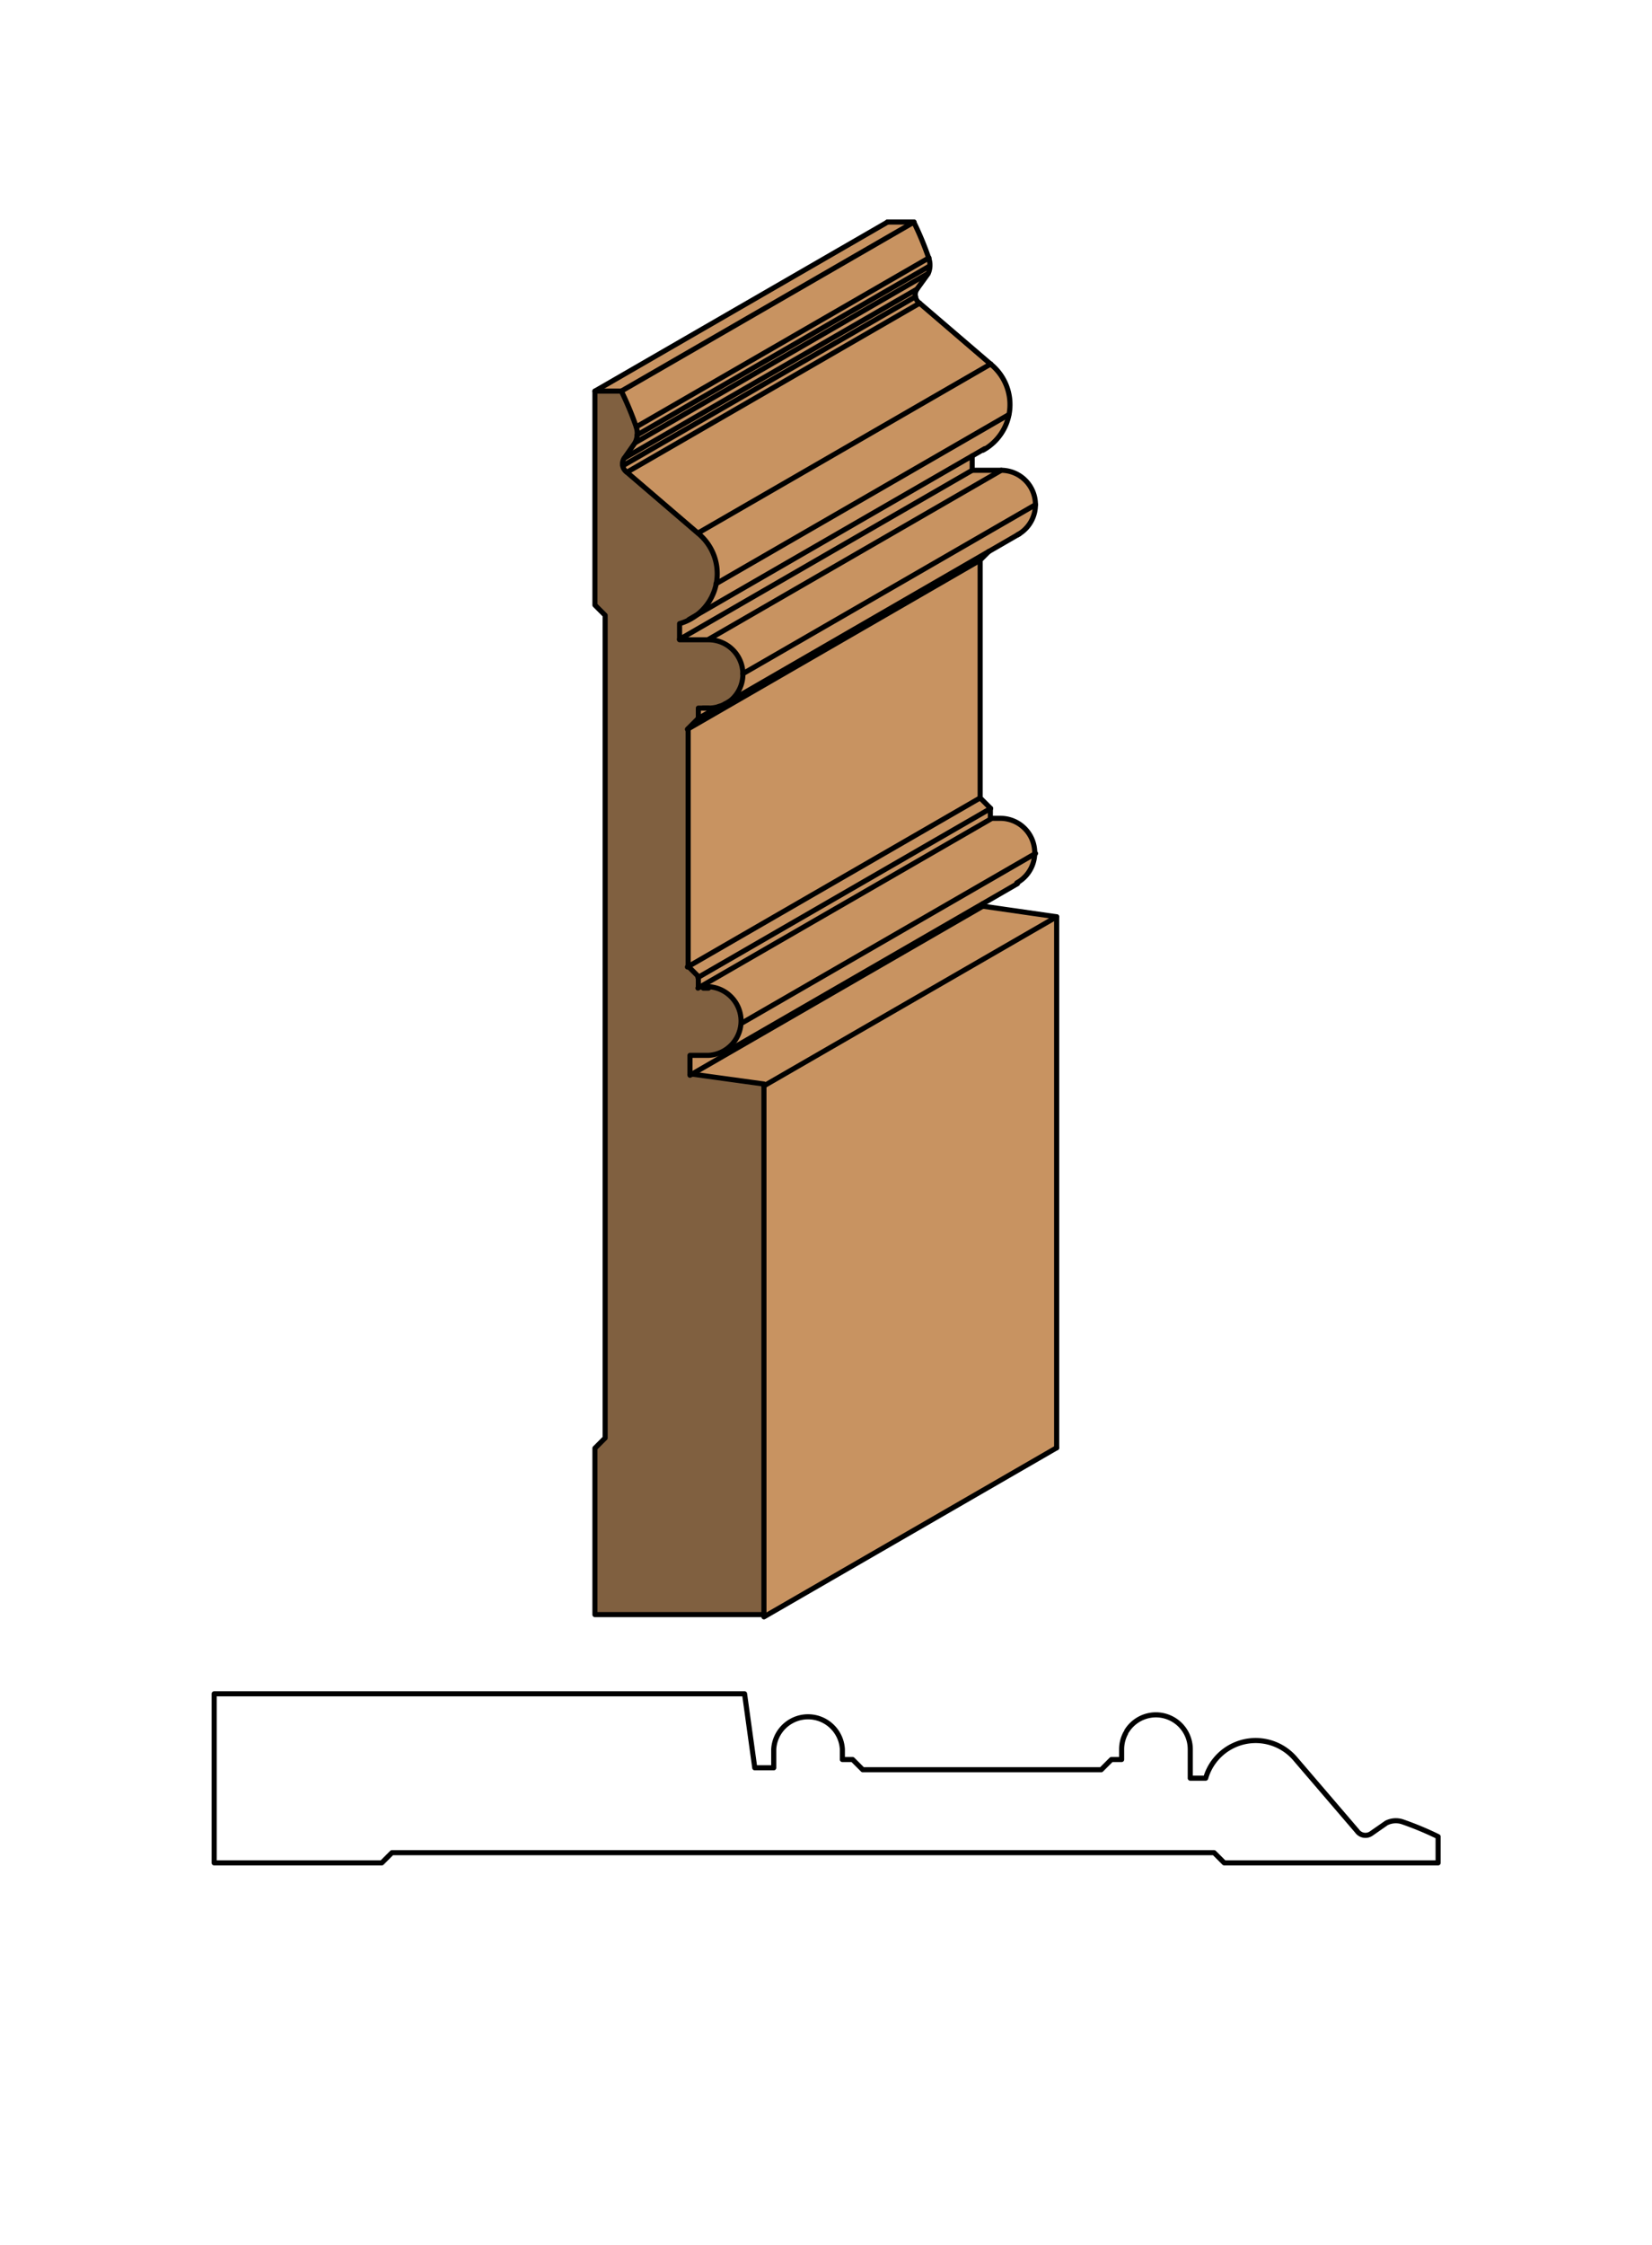 <svg xmlns="http://www.w3.org/2000/svg" viewBox="0 0 161.97 220"><defs><style>.cls-1{fill:#fff;}.cls-2{fill:#c89361;}.cls-3{fill:#806040;}.cls-4{fill:none;stroke:#000;stroke-linecap:round;stroke-linejoin:round;stroke-width:0.5px;}</style></defs><title>Base-SM-337</title><g id="white_box" data-name="white box"><rect class="cls-1" width="161.97" height="220"/></g><g id="Layer_1" data-name="Layer 1"><path class="cls-2" d="M74.9,106.42l-7.25-1v-1.81h1.81a3.37,3.37,0,0,0,1.77-.5l25.12-14.5v.25l7.25,1v52L74.9,158.46Z"/><path class="cls-2" d="M67.85,60.54a5.1,5.1,0,0,0,.59-8.3l-7-6a1,1,0,0,1-.26-1.37l1.05-1.51a2.07,2.07,0,0,0,.09-1.65,31,31,0,0,0-1.42-3.42H58.33L87,21.76h2.59a31,31,0,0,1,1.46,3.51A2.07,2.07,0,0,1,91,26.82L89.9,28.34a1,1,0,0,0,.26,1.37l7,6a5.1,5.1,0,0,1-.59,8.3Z"/><path class="cls-2" d="M72.83,66a3.37,3.37,0,0,0-3.37-3.37H66.62V61.08a5.1,5.1,0,0,0,1.23-.54L95.32,44.68v1.41h2.85a3.37,3.37,0,0,1,3.37,3.37Z"/><path class="cls-2" d="M101.53,49.46a3.37,3.37,0,0,1-1.59,2.86L71.24,68.89A3.37,3.37,0,0,0,72.83,66Z"/><path class="cls-2" d="M71.24,103.07a3.37,3.37,0,0,0-1.77-6.23h-1v-1l-1-1V71.47l1-1v-1h1a3.36,3.36,0,0,0,1.59-.4L96.94,54.05l-.84.84V78.2l1,1v1h1a3.37,3.37,0,0,1,1.59,6.33Z"/><path class="cls-3" d="M74.9,158.46H58.33V141.93l1-1V60.3l-1-1V38.33h2.59a31,31,0,0,1,1.46,3.51,2.07,2.07,0,0,1-.12,1.56L61.2,44.91a1,1,0,0,0,.26,1.37l7,6a5.1,5.1,0,0,1-1.83,8.84v1.58h2.85a3.37,3.37,0,0,1,0,6.73h-1v1l-1,1v23.3l1,1v1h1a3.37,3.37,0,0,1,0,6.73H67.65v1.81l7.25,1Z"/><path class="cls-4" d="M87,21.76h2.59a31,31,0,0,1,1.46,3.51A2.07,2.07,0,0,1,91,26.82L89.9,28.34a1,1,0,0,0,.26,1.37l7,6a5.1,5.1,0,0,1-.78,8.41"/><path class="cls-4" d="M71.06,69a3.36,3.36,0,0,1-1.59.4h-1v1l-1,1v23.3l1,1v1h1a3.37,3.37,0,0,1,0,6.73H67.65v1.81l7.25,1v52H58.33V141.93l1-1V60.3l-1-1V38.33h2.59a31,31,0,0,1,1.46,3.51,2.07,2.07,0,0,1-.12,1.56L61.2,44.91a1,1,0,0,0,.26,1.37l7,6a5.1,5.1,0,0,1-1.83,8.84v1.58h2.85a3.37,3.37,0,0,1,1.77,6.23"/><line class="cls-4" x1="69.47" y1="96.84" x2="68.95" y2="96.84"/><line class="cls-4" x1="60.92" y1="38.33" x2="89.62" y2="21.76"/><line class="cls-4" x1="69.47" y1="69.4" x2="68.95" y2="69.4"/><line class="cls-4" x1="62.38" y1="41.84" x2="91.08" y2="25.27"/><line class="cls-4" x1="62.47" y1="42.63" x2="91.17" y2="26.06"/><line class="cls-4" x1="62.26" y1="43.4" x2="90.96" y2="26.82"/><line class="cls-4" x1="61.2" y1="44.91" x2="89.9" y2="28.34"/><line class="cls-4" x1="61.07" y1="45.64" x2="89.77" y2="29.07"/><line class="cls-4" x1="61.47" y1="46.28" x2="90.17" y2="29.71"/><line class="cls-4" x1="68.44" y1="52.24" x2="97.14" y2="35.67"/><line class="cls-4" x1="70.2" y1="57.21" x2="98.9" y2="40.64"/><line class="cls-4" x1="66.62" y1="62.66" x2="95.32" y2="46.09"/><line class="cls-4" x1="69.47" y1="62.66" x2="98.17" y2="46.09"/><line class="cls-4" x1="74.9" y1="158.46" x2="103.6" y2="141.89"/><line class="cls-4" x1="68.43" y1="70.43" x2="70.51" y2="69.23"/><line class="cls-4" x1="67.4" y1="71.47" x2="96.1" y2="54.9"/><line class="cls-4" x1="67.4" y1="94.77" x2="96.1" y2="78.2"/><line class="cls-4" x1="68.43" y1="95.8" x2="97.13" y2="79.23"/><line class="cls-4" x1="68.43" y1="96.84" x2="97.13" y2="80.27"/><line class="cls-4" x1="72.83" y1="100.21" x2="101.53" y2="83.64"/><line class="cls-4" x1="67.65" y1="105.38" x2="96.36" y2="88.81"/><line class="cls-4" x1="74.9" y1="106.42" x2="103.6" y2="89.85"/><path class="cls-4" d="M95.32,44.68v1.41h2.85a3.37,3.37,0,0,1,1.59,6.33"/><path class="cls-4" d="M96.94,54.05l-.84.84V78.2l1,1v1h1a3.37,3.37,0,0,1,1.59,6.33"/><polyline class="cls-4" points="96.36 88.57 96.36 88.81 103.6 89.85 103.6 141.89"/><line class="cls-4" x1="58.33" y1="38.33" x2="87.03" y2="21.76"/><line class="cls-4" x1="67.55" y1="60.71" x2="96.55" y2="43.97"/><line class="cls-4" x1="72.83" y1="66.03" x2="101.53" y2="49.46"/><line class="cls-4" x1="71.06" y1="69" x2="99.94" y2="52.32"/><line class="cls-4" x1="71.06" y1="103.17" x2="99.76" y2="86.6"/><path class="cls-4" d="M110.37,169.85a3.36,3.36,0,0,0-.4,1.59v1h-1l-1,1H84.59l-1-1h-1v-1a3.37,3.37,0,0,0-6.73,0v1.81H74l-1-7.25h-52v16.57H37.43l1-1h80.6l1,1H141V180a31,31,0,0,0-3.51-1.46,2.07,2.07,0,0,0-1.56.12l-1.51,1.05a1,1,0,0,1-1.37-.27l-6-7a5.1,5.1,0,0,0-8.84,1.83H116.7v-2.85a3.37,3.37,0,0,0-6.23-1.77"/></g></svg>